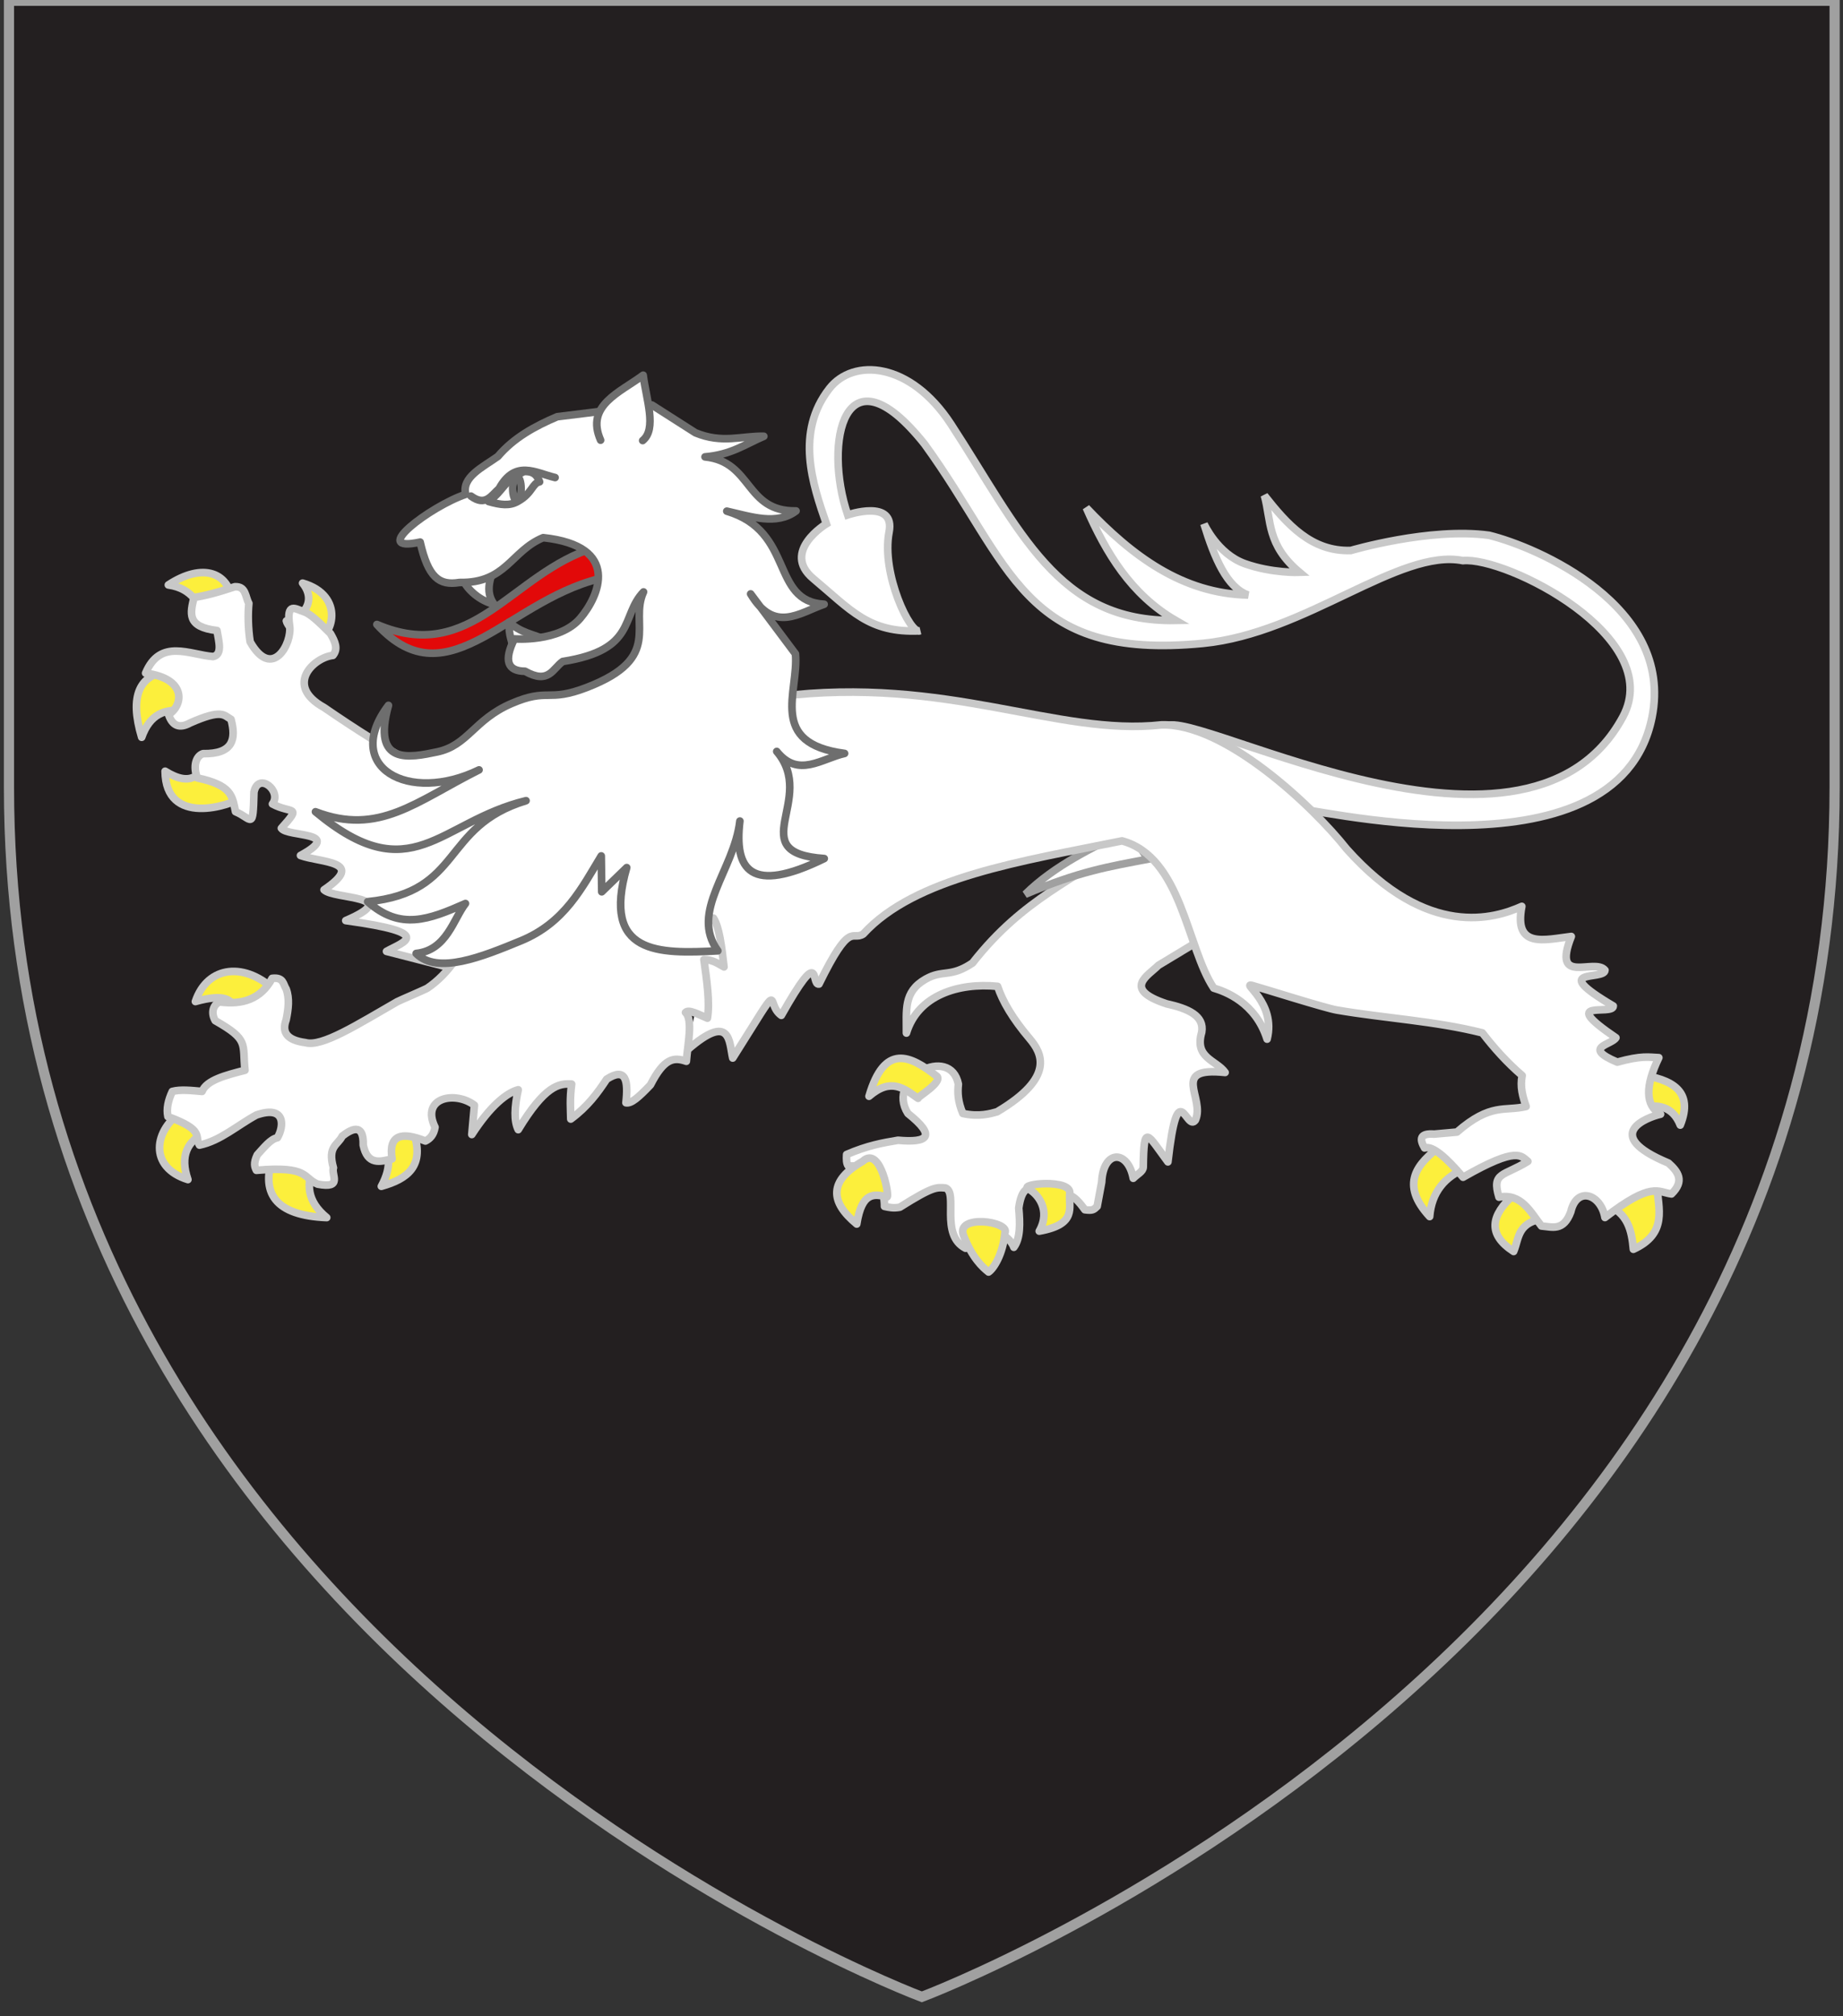 <?xml version="1.0" encoding="utf-8"?>
<!-- Generator: Adobe Illustrator 15.1.0, SVG Export Plug-In . SVG Version: 6.00 Build 0)  -->
<!DOCTYPE svg PUBLIC "-//W3C//DTD SVG 1.1//EN" "http://www.w3.org/Graphics/SVG/1.1/DTD/svg11.dtd">
<svg version="1.1" id="svg2" xmlns:svg="http://www.w3.org/2000/svg"
	 xmlns="http://www.w3.org/2000/svg" xmlns:xlink="http://www.w3.org/1999/xlink" x="0px" y="0px" width="181.417px"
	 height="198.425px" viewBox="-4.465 2.914 181.417 198.425" enable-background="new -4.465 2.914 181.417 198.425"
	 xml:space="preserve">
<rect x="-4.465" y="2.914" width="181.417" height="198.425" fill="#333333" stroke="none"/>
<path id="path1411" fill="#231F20" stroke="#A0A0A0" d="M86.275,199.428c0,0-89.856-33.618-89.856-119.054
	c0-85.433,0-77.385,0-77.385h179.708v77.385C176.127,165.81,86.275,199.428,86.275,199.428z"/>
<g id="Lion_leoparde">
	<path id="Queue" fill="#FFFFFF" stroke="#C8C8C8" stroke-width="0.75" d="M123.112,82.531c-0.103-0.589,31.662,7.874,35.041-9.04
		c2.194-11-11.409-16.766-16.044-17.898c-5.843-0.799-13.608,1.497-13.608,1.497c-3.875,0.12-6.244-2.548-8.504-5.416
		c0.683,2.479,0.225,4.857,3.458,7.564c0,0-2.711,0.105-5.396-0.857c-2.688-0.962-4.009-3.914-4.009-3.914
		c1.036,3.377,2.261,6.272,4.343,7.005c-6.466-0.137-11.42-3.833-15.928-8.589c1.956,4.472,4.413,8.547,8.792,11.086
		c-11.646,0.218-15.29-8.852-22.108-19.308c-4.021-6.164-9.625-6.506-11.962-3.523c-3.385,4.317-1.663,9.429-0.307,13.327
		c0,0-4.491,2.72-1.288,5.395c3.713,3.101,5.454,5.367,10.481,5.136c-0.905,0.414-3.817-5.613-3.021-9.717
		c0.639-3.304-4.075-1.695-4.075-1.695c-2.42-7.137-0.33-16.866,7.563-6.971c8.627,11.884,9.58,21.355,27.425,19.614
		c10.134-0.988,19.329-9.386,25.571-8.141c4.279-0.411,19.968,7.521,15.755,15.359c-9.796,18.219-44.738-2.348-45.131,1.247
		L123.112,82.531z"/>
	<g id="Posterieur_droit">
		<path id="path2770" fill="#FFFFFF" stroke="#C8C8C8" stroke-width="0.75" stroke-linecap="round" stroke-linejoin="round" d="
			M115.594,93.378l-7.985-9.886l-1.596,2.389c-4.573,3.671-9.653,5.301-14.747,11.805c-2.195,1.477-2.913,0.617-4.62,1.589
			c-2.215,1.258-1.86,3.071-1.887,5.307c1.135-3.731,5.129-4.978,8.975-4.6c0.487,1.474,1.478,3.167,3.145,5.136
			c1.183,1.396,2.594,3.787-3.193,7.21c-0.646,0.181-1.779,0.521-3.372,0.164c-0.496-1.158-0.531-2.054-0.442-2.885
			c-0.759-3.907-7.204-0.613-4.966,2.885c2.837,2.257,1.97,2.901-0.976,2.638c-1.49,0.249-2.988,0.507-5.057,1.4
			c-0.026,0.463-0.029,0.906,0.178,1.152c3.223-0.35,3.572,3.174,3.548,3.956c0.434,0.092,0.848,0.203,1.51,0.081
			c3.287-2.071,3.621-1.962,4.484-1.896c1.302,0.437-0.577,4.608,1.987,5.932c1.621-3.127,4.358-1.3,4.751-0.094
			c0.658-0.89,0.618-2.338,0.484-3.859c0.475-3.382,2.13-1.508,2.836-0.082c1.669-2.03,2.557-1.29,3.67,0.247
			c0.793,0.104,0.878-0.01,1.213-0.33l0.445-2.389c0.142-3.206,2.579-3.212,3.107-0.376c0.426-0.427,0.977-0.667,0.985-1.108
			c0.062-4.324,0.345-3.312,2.427-0.506c1.003-8.835,1.806-2.864,2.705-4.109c0.988-2.205-2.543-5.263,2.927-4.693
			c-0.878-1.229-3.057-1.402-2.305-3.955c0.281-1.631-1.349-2.333-3.46-2.8c-4.397-1.455-1.824-2.761-0.798-3.79l3.814-2.302
			L115.594,93.378z"/>
		<g id="Griffes_PD">
			<path id="path7195" fill="#FCEF3C" stroke="#C8C8C8" stroke-width="0.75" stroke-linecap="round" stroke-linejoin="round" d="
				M85.904,111.001c-0.164-0.084,2.361-1.512,1.879-2.145c-2.66-2.109-5.176-3.287-6.707,1.943
				C83.258,108.916,84.554,110.055,85.904,111.001z"/>
			<path id="path7197" fill="#FCEF3C" stroke="#C8C8C8" stroke-width="0.75" stroke-linecap="round" stroke-linejoin="round" d="
				M82.821,120.685c0.355,0.387-0.541-5.154-2.361-3.489c-3.356,1.921-3.239,3.995-0.59,6.178
				C80.384,120.126,81.608,120.439,82.821,120.685z"/>
			<path id="path7199" fill="#FCEF3C" stroke="#C8C8C8" stroke-width="0.75" stroke-linecap="round" stroke-linejoin="round" d="
				M94.456,124.241c0.263-0.569-0.951-1.032-2.136-1.091c-1.186-0.058-2.337,0.288-1.942,1.34c0.847,2.188,1.842,3.108,2.467,3.606
				C93.325,127.772,94.25,126.397,94.456,124.241z"/>
			<path id="path7201" fill="#FCEF3C" stroke="#C8C8C8" stroke-width="0.75" stroke-linecap="round" stroke-linejoin="round" d="
				M100.837,120.337c0.142-1.424-5.035-0.934-4.088-0.435c0.948,0.5,2.256,2.099,1.084,4.171
				C101.614,123.4,100.695,121.759,100.837,120.337z"/>
		</g>
	</g>
	<g id="Anterieur_droit_1_">
		<g id="Griffes_AD">
			<path id="path6302" fill="#FCEF3C" stroke="#C8C8C8" stroke-width="0.75" stroke-linecap="round" stroke-linejoin="round" d="
				M18.476,62.603c0.227,0.572-0.392,0.677-2.449,1.063c-1.027-1.204-1.457-2.831-3.922-3.187
				C15.431,58.283,18.277,59.098,18.476,62.603z"/>
			<path id="path7189" fill="#FCEF3C" stroke="#C8C8C8" stroke-width="0.75" stroke-linecap="round" stroke-linejoin="round" d="
				M26.379,66.105c0.006,1.257-2.539-1.423-2.656-2.086c1.669-0.285,3.019-1.96,1.598-3.718
				C29.565,61.536,28.36,65.694,26.379,66.105z"/>
			<path id="path7191" fill="#FCEF3C" stroke="#C8C8C8" stroke-width="0.75" stroke-linecap="round" stroke-linejoin="round" d="
				M13.773,72.931c1.948,0.354,1.049-4.39-1.717-3.985c-2.765,0.405-3.812,2.403-2.574,6.526
				C10.288,73.174,11.825,72.577,13.773,72.931z"/>
			<path id="path7193" fill="#FCEF3C" stroke="#C8C8C8" stroke-width="0.75" stroke-linecap="round" stroke-linejoin="round" d="
				M19.566,81.302c-0.099-2.535-3.297-5.019-3.486-3.288c-0.899,0.989-1.62,2.453-4.291,0.796
				C11.833,84.272,18.15,82.252,19.566,81.302z"/>
		</g>
		<path id="path1883" fill="#FFFFFF" stroke="#C8C8C8" stroke-width="0.75" stroke-linecap="round" stroke-linejoin="round" d="
			M43.173,98.288l4.14-13.456l-2.571-2.74c-5.249-1.973-11.059-5.251-17.312-9.554c-3.94-2.178-1.006-4.924,0.877-5.125
			c0.533-0.65,0.215-1.353-0.249-2.156c-1.278-1.283-2.023-1.958-2.634-2.155c-0.765-0.226-1.732-1.034-1.38,1.397
			c0.274,1.721-1.713,5.424-3.888,1.573c-0.209-1.32-0.227-2.752-0.126-3.785c-0.362-0.635-0.265-1.694-1.382-1.63
			c-1.773,0.592-3.076,0.922-4.014,1.047c-0.366,1.542-0.76,2.91,2.26,3.26c0.18,1.098,0.563,2.357-0.377,2.564
			c-2.271-0.161-5.206-1.827-6.649,1.631c4.083,0.535,3.715,3.162,2.261,4.079c0.375,1.126,1.086,1.397,2.133,0.815
			c3.178-1.401,3.31-0.738,4.014-0.349c0.52,1.953,0.211,3.431-2.76,3.378c-0.705,0.241-0.992,1.241-0.562,2.388
			c3.409,0.723,3.444,1.775,3.763,3.322c1.639,0.687,1.722,1.935,1.817-1.923c0.425-2.038,2.789-0.109,1.819,1.165
			c1.849,1.004,2.964,0.067,0.877,2.388c0.603,0.887,6.246,0.313,1.882,2.681c1.942,0.718,6.553,0.509,2.32,3.379
			c0.96,0.953,7.882,0.552,2.135,3.029c8.95,1.224,5.651,2.103,4.013,3.029l5.894,1.514L43.173,98.288z"/>
	</g>
	<path id="Sexe" fill="#FFFFFF" stroke="#A0A0A0" stroke-width="0.75" d="M108.544,87.463c-0.816-1.114-0.852-1.6-2.566-2.612
		c-2.766,1.466-6.541,3.137-9.52,6.07C101.78,88.654,104.713,88.194,108.544,87.463z"/>
	<g id="Corps">
		<g id="Griffes_PG">
			<path id="path2791" fill="#FCEF3C" stroke="#C8C8C8" stroke-width="0.75" stroke-linecap="round" stroke-linejoin="round" d="
				M137.438,115.628c-2.448,1.807-4.122,3.812-1.174,7.011c0.191-2.377,1.465-3.952,3.68-4.824"/>
			<path id="path2793" fill="#FCEF3C" stroke="#C8C8C8" stroke-width="0.75" stroke-linecap="round" stroke-linejoin="round" d="
				M144.531,120.509c-2.218,1.985-2.628,3.864,0,5.565c0.566-1.326,0.311-3.005,3.338-3.275"/>
			<path id="path2795" fill="#FCEF3C" stroke="#C8C8C8" stroke-width="0.75" stroke-linecap="round" stroke-linejoin="round" d="
				M153.623,121.455c2.158,0.824,2.529,2.562,2.694,4.404c3.42-1.569,2.442-4.022,2.312-6.306"/>
			<path id="path2797" fill="#FCEF3C" stroke="#C8C8C8" stroke-width="0.75" stroke-linecap="round" stroke-linejoin="round" d="
				M156.874,111.98c1.848-0.487,3.323-0.197,4.059,1.658c1.348-3.349-0.783-4.517-4.059-4.97"/>
		</g>
		<g id="Griffes_AG">
			<path id="path1888" fill="#FCEF3C" stroke="#C8C8C8" stroke-width="0.75" stroke-linecap="round" stroke-linejoin="round" d="
				M13.656,112.126c-3.073,1.987-3.494,5.667,0.377,6.873c-0.799-2.316-0.095-3.825,1.823-4.682"/>
			<path id="path1890" fill="#FCEF3C" stroke="#C8C8C8" stroke-width="0.75" stroke-linecap="round" stroke-linejoin="round" d="
				M22.548,116.311c-1.545,4.052,0.113,6.227,5.147,6.426c-1.953-1.599-2.08-3.368-1.177-5.231"/>
			<path id="path1892" fill="#FCEF3C" stroke="#C8C8C8" stroke-width="0.75" stroke-linecap="round" stroke-linejoin="round" d="
				M36.184,114.18c1.261,3.489-0.548,4.759-3.112,5.481c1.099-2.015,0.828-3.519-0.214-4.733"/>
			<path id="path1894" fill="#FCEF3C" stroke="#C8C8C8" stroke-width="0.75" stroke-linecap="round" stroke-linejoin="round" d="
				M22.815,100.58c-3.121-3.1-6.857-2.644-8.047,0.896c2.878-0.804,3.685-0.196,3.862,0.848"/>
		</g>
		<path id="Contour_1_" fill="#FFFFFF" stroke="#C8C8C8" stroke-width="0.75" stroke-linecap="round" stroke-linejoin="round" d="
			M63.225,106.212c4.271-3.707,4.075-0.748,4.436,0.828c5.273-8.334,3.061-5.42,4.785-4.202c4.038-7.155,2.872-2.93,3.707-3.082
			c3.123-6.376,3.227-4.196,4.354-4.923c5.119-5.604,15.598-7.16,25.475-9.167c5.892,1.596,6.347,10.446,9.026,14.489
			c1.107,0.327,4.111,1.399,5.254,5.023c0.916-3.625-2.624-5.606-1.454-5.28c1.172,0.325,7.12,2.211,8.312,2.416
			c4.768,0.818,9.639,1.065,14.33,2.246c1.154,1.495,2.426,2.918,3.922,4.202c-0.225,1.08,0.046,2.068,0.389,3.041
			c-2.098,0.511-3.466-0.395-6.812,2.521l-2.24,0.2c-1.46-0.105-1.432,0.515-0.947,1.362c0.769-0.252,2.104,0.896,3.791,2.882
			c5.438-3.116,5.71-2.065,6.38-1.561c-2.376,1.485-3.588,1.026-2.846,3.521c2.201-0.405,3.071,1.418,4.18,2.842
			c1.052,0.077,2.167,0.559,2.89-1.4c0.592-2.558,2.963-1.745,3.362,0.561c4.628-3.573,5.195-2.495,6.552-2.32
			c1.309-1.275,0.656-2.188-0.302-3.041c-6.772-2.818-2.008-4.526-0.774-4.806c-1.529-0.87-1.518-2.771-0.172-5.563
			c-0.994-0.04-1.681-0.229-4.093,0.44c-3.498-1.476-0.547-1.691-0.13-2.401c-5.856-3.965-0.24-2.114-0.258-3.122
			c-6.532-3.853-0.858-2.467-0.818-3.523c-1.014-1.259-5.272,1.583-3.316-3.321c-2.604,0.306-5.69,1.245-4.872-2.963
			c-2.606,1.167-9.237,3.319-17.238-5.645c-3.32-4.206-12.03-12.417-18.234-12.215C99.558,75.39,88.8,69.388,72.16,71.464
			l-21.434,7.83l-6.42,0.52c0.139,11.07-2.745,17.661-6.695,20.34c-0.194,0.131-2.758,1.22-2.964,1.335
			c-3.937,2.254-7.422,4.494-9.048,4.031c-1.848-0.24-2.345-1.044-1.897-2.242c0.214-1.053,0.353-2.093,0-3.041
			c-0.306-0.455-0.228-1.177-1.38-1.041c-1.102,2.047-2.925,2.62-5.173,2.321c-0.56,0.227-0.914,0.984-0.429,1.842
			c3.353,1.905,2.658,2.233,2.93,4.882c-1.896,0.486-3.786,0.973-4.224,2.083c-1.041-0.091-2.108-0.219-2.931,0
			c-0.41,0.879-0.596,1.711-0.43,2.479c3.673,1.343,2.573,1.946,3.104,2.804c2.068-0.429,3.739-1.96,5.604-2.963
			c2.915-1.013,2.727,1.138,2.066,2.24c-0.661,0.109-1.321,0.963-1.981,1.681c-0.399,0.852-0.248,1.193-0.085,1.523
			c5.224-0.459,4.553,0.757,6.033,1.36c2.516,0.477,1.304-0.93,1.552-1.603c-0.615-2.128,0.441-2.239,0.863-3.121
			c0.783-0.607,2.133-1.449,2.069,0.882c0.418,1.993,1.64,1.649,2.843,1.359c-0.375-2.351,0.899-2.716,3.277-1.762
			c0.463-0.226,0.826-0.604,0.948-1.361c-1.434-2.947,2.015-3.582,3.878-2.162l-0.258,2.884c1.835-2.831,3.421-4.096,4.569-4.405
			c-0.375,1.705-0.429,3.072,0,3.926c2.621-4.32,3.993-4.575,5.259-4.485c-0.2,1.54-0.104,2.398-0.087,3.442
			c1.685-1.242,2.641-2.578,3.533-3.923c1.92-1.243,2.14,0.176,1.899,2.32c0.516,0.097,1.227-0.512,2.414-1.762
			c1.356-2.669,2.317-2.739,3.532-2.32c0.122-1.639,0.678-4.075-0.084-4.804c0.302-0.353,1.309,0.211,2.155,0.561
			c0.255-1.505-0.043-3.632-0.345-5.764c0.906,0.011,1.398,0.407,1.981,0.72c-0.228-2.003-0.471-3.954-1.037-4.802"/>
	</g>
	<g id="Tete_2_">
		<path id="path3447" fill="#E20909" stroke="#6E6E6E" stroke-width="0.75" stroke-linecap="round" stroke-linejoin="round" d="
			M54.063,56.804c-8.15,2.469-12.023,11.596-21.429,7.566c7.18,7.842,13.129-2.906,22.816-4.703L54.063,56.804z"/>
		<g id="Crocs">
			<path id="path2476_2_" fill="#FFFFFF" stroke="#6E6E6E" stroke-width="0.75" stroke-linecap="round" stroke-linejoin="round" d="
				M46.131,67.014c-0.159-0.956-0.553-1.546-0.472-2.88c1.054,1.03,2.425,1.221,3.663,1.762"/>
			<path id="path2474_2_" fill="#FFFFFF" stroke="#6E6E6E" stroke-width="0.75" stroke-linecap="round" stroke-linejoin="round" d="
				M41.066,59.875c0.462,1.117,1.748,2.168,3.114,2.516c-0.993-1.306-0.312-2.814,0.16-4"/>
		</g>
		<path id="Contour_4_" fill="#FFFFFF" stroke="#6E6E6E" stroke-width="0.75" stroke-linecap="round" stroke-linejoin="round" d="
			M54.719,87.145l0.049,3.534l2.46-2.384c-2.479,8.562,3.122,8.509,8.969,8.192c-2.803-3.875,1.599-7.901,2.169-12.772
			c-0.583,4.809,1.056,7.242,8.304,3.69c-8.134-0.556-0.655-5.837-4.677-10.541c2.118,2.655,4.43,0.696,6.68,0.197
			c-7.597-1-4.491-6.054-4.837-9.802l-4.411-5.898c2.327,3.896,4.795,1.861,7.235,1.017c-5.314-0.279-2.875-7.168-9.584-9.161
			c2.411,0.543,4.91,1.42,6.818-0.021c-5.049,0.088-4.257-4.847-8.959-5.32c2.579-0.214,3.987-1.261,5.787-2.028
			c-2.217-0.044-4.097,0.75-6.736-0.346l-4.279-2.73l-9.326,1.152c-2.21,0.941-4.28,2.074-5.832,3.904
			c-1.542,1.097-3.589,2.042-3.171,3.733c-3.47,1.167-9.643,5.822-4.485,4.702c0.79,3.472,1.869,4.305,3.865,3.974
			c4.614,0.089,5.079-3.113,8.246-4.411c7.713,0.829,5.495,5.771,3.639,7.946c-2.019,2.365-6.474,2.016-6.474,2.016
			c-1.05,2.115-0.7,3.177,1.049,3.186c2.353,1.325,2.721-0.274,3.711-0.963c7.346-1.147,5.669-4.475,7.953-6.846
			c-1.471,3.177,2.043,6.456-5.566,9.395c-3.93,1.518-3.753,0.003-7.44,1.591c-3.688,1.588-4.281,4.126-7.31,4.759
			c-2.711,0.566-6.45,1.372-4.793-4.581c-4.605,6.075,1.994,9.733,8.916,6.351c-6.21,3.106-9.829,6.518-16.102,4.119
			c9.482,7.896,12.159,0.982,20.728-1.089c-8.413,2.562-6.145,8.991-15.589,9.941c3.209,2.85,6.001,1.779,9.628,0.178
			c-1.187,1.506-1.831,4.596-4.857,4.916c2.108,2.119,6.511,0.317,10.309-1.245C51.122,93.725,52.809,90.299,54.719,87.145z"/>
		<path id="Oreille" fill="#FFFFFF" stroke="#6E6E6E" stroke-width="0.75" stroke-linecap="round" stroke-linejoin="round" d="
			M54.656,46.233c-1.51-3.421,1.874-4.674,4.191-6.396c0.301,2.371,1.368,5.287-0.049,6.433"/>
		<path id="path3449_2_" fill="#FFFFFF" stroke="#6E6E6E" stroke-width="0.75" stroke-linecap="round" stroke-linejoin="round" d="
			M41.894,51.735c1.445,1.062,2.008-0.075,2.767-0.73c1.59-2.897,3.595-1.55,5.516-1.095"/>
		<g id="Oeil_2_">
			<path id="path3451_2_" fill="#FFFFFF" stroke="#6E6E6E" stroke-width="0.75" stroke-linecap="round" stroke-linejoin="round" d="
				M43.633,52.271c1.177,0.331,2.074,0.467,2.917-0.04c1.385-0.777,1.386-1.777,2.099-1.898c-0.221-0.552-0.497-1.063-1.534-1.017
				C44.955,50.337,45.265,51.044,43.633,52.271z"/>
			
				<ellipse stroke="#6E6E6E" stroke-width="0.75" stroke-linecap="round" stroke-linejoin="round" cx="46.417" cy="50.992" rx="0.414" ry="1.186"/>
		</g>
	</g>
</g>
</svg>
